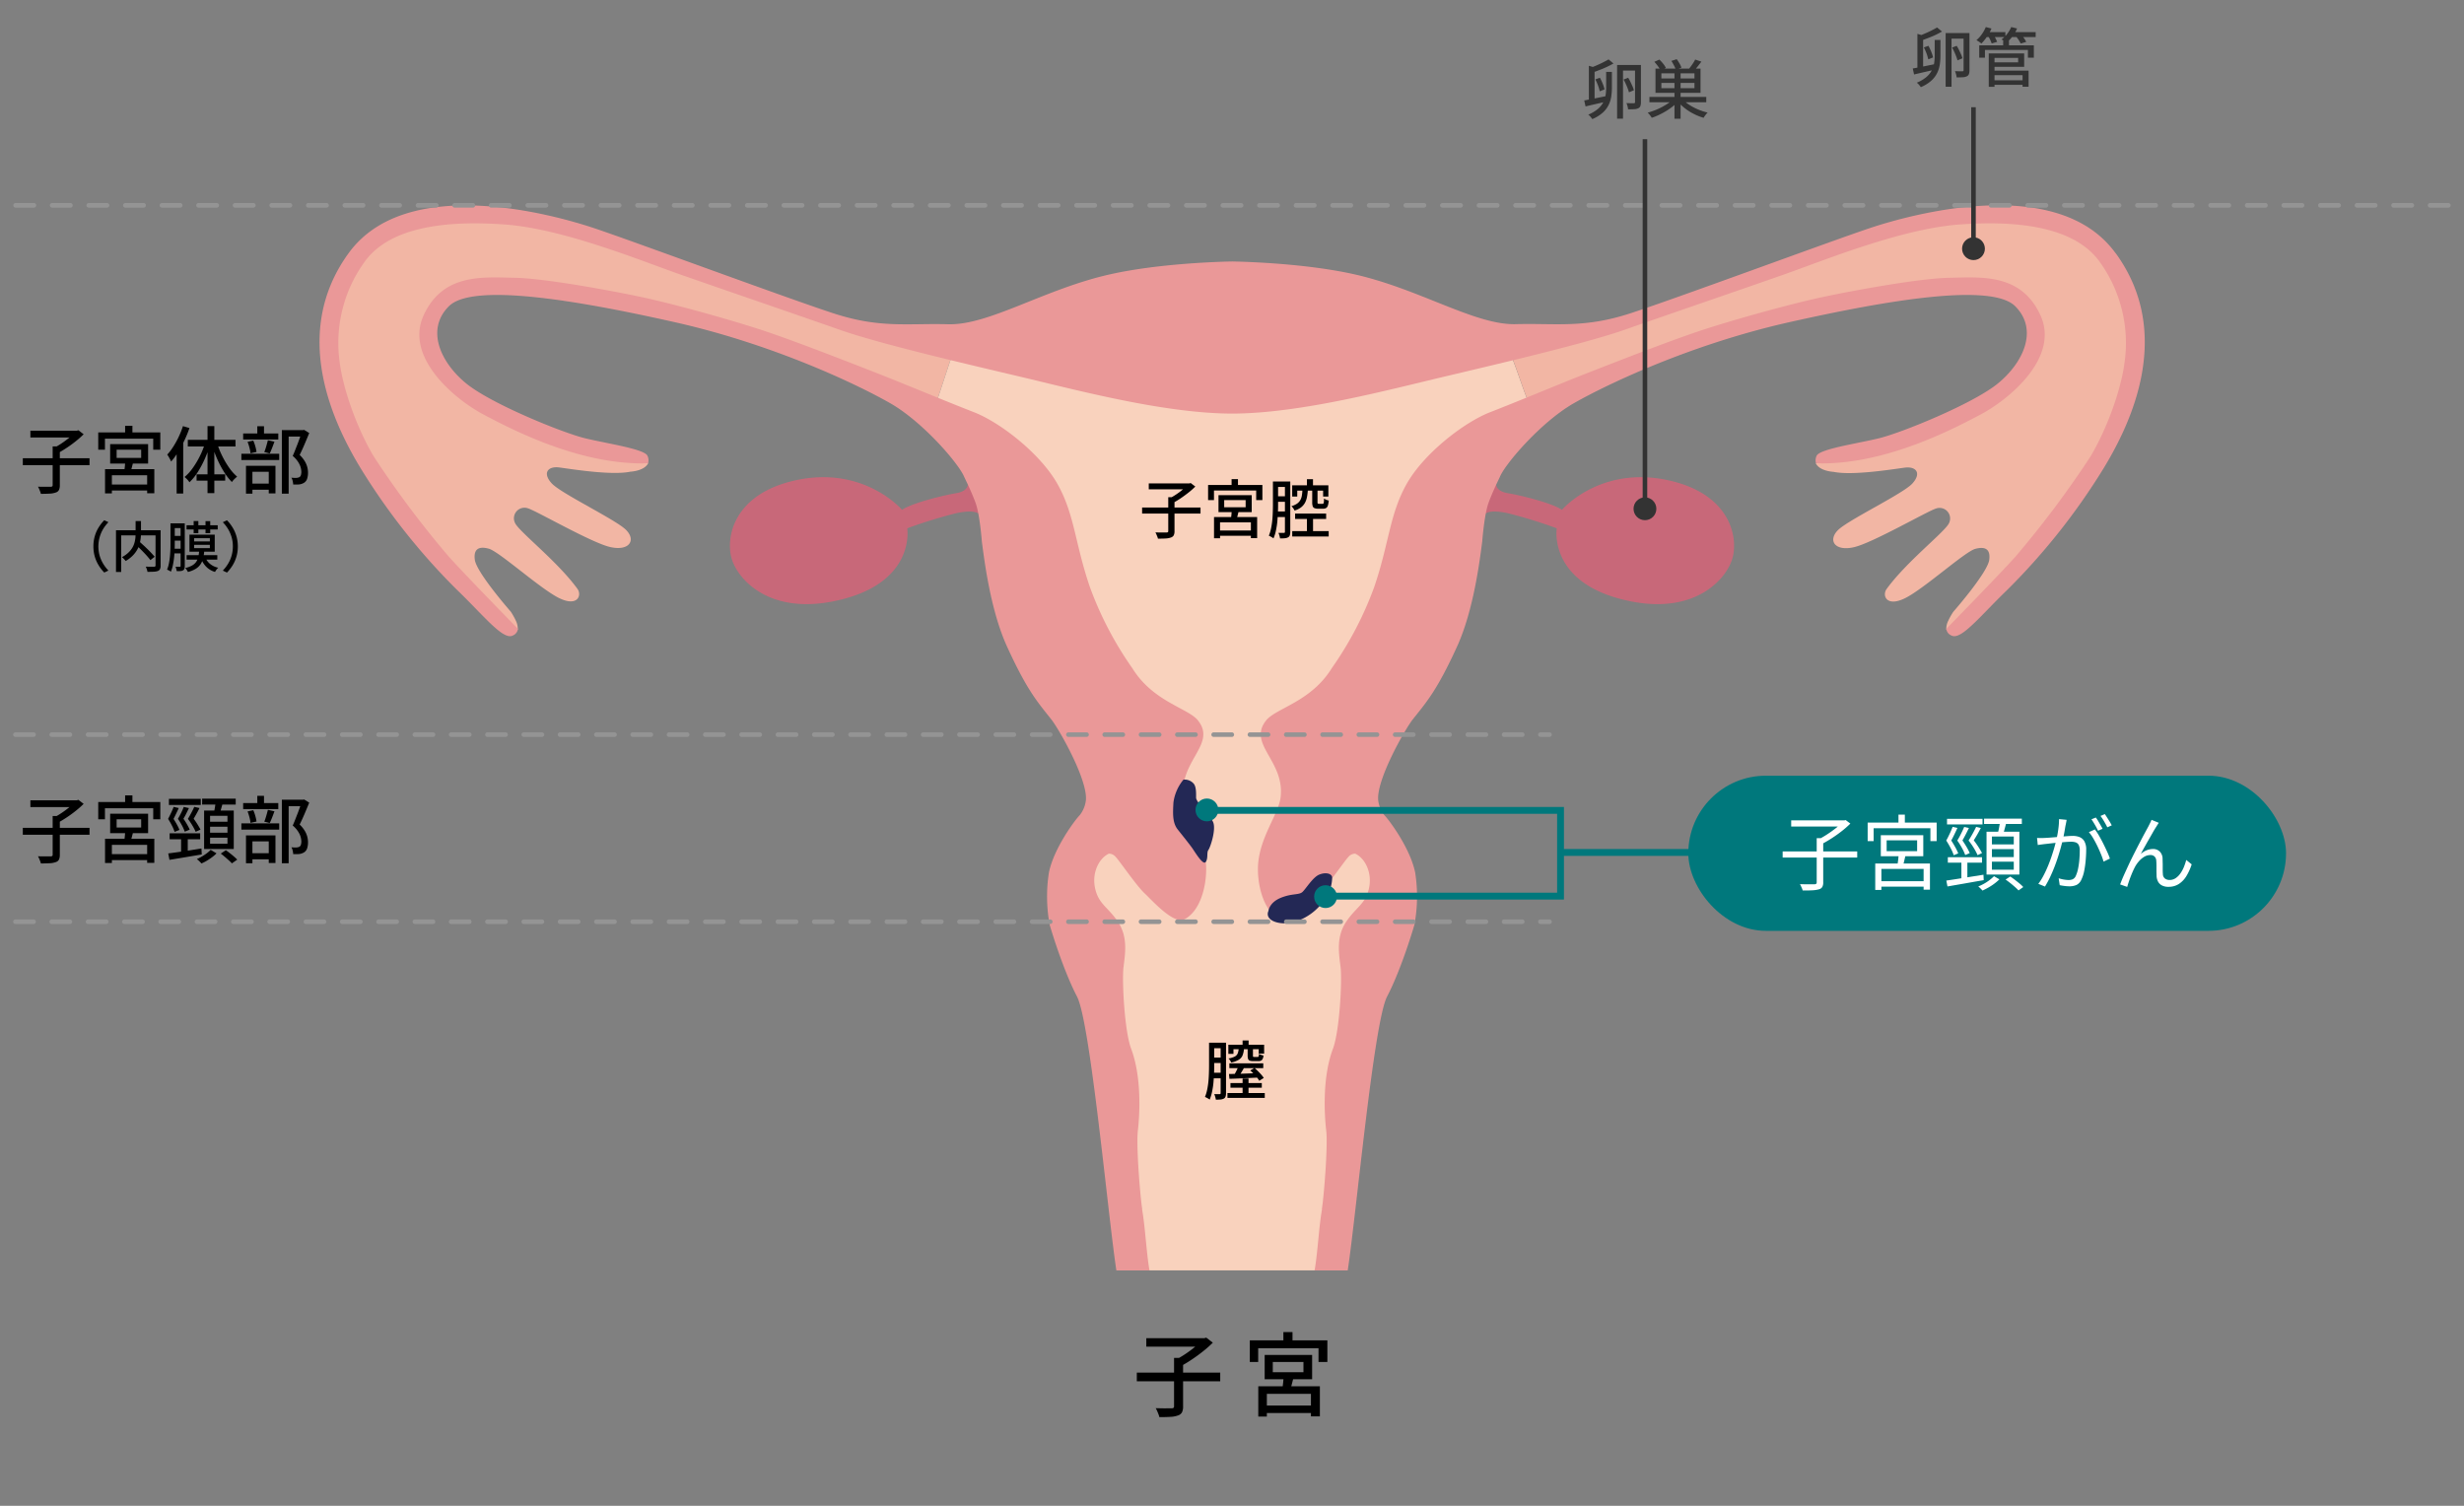 <svg height="330" viewBox="0 0 540 330" width="540" xmlns="http://www.w3.org/2000/svg" xmlns:xlink="http://www.w3.org/1999/xlink"><rect x="0" y="0" width="540" height="330" fill="#808080" stroke="none"/><clipPath id="a"><path d="m0 0h540v330h-540z"/></clipPath><clipPath id="b"><path d="m.5 36.49h539v177.03h-539z"/></clipPath><g clip-path="url(#a)"><path d="m203.68 75.93-50.08-16.19s-36.81-13.23-43.59-12.71-18.19 1-18.07 1.49-11.06 2.36-16.31 12.26-4.24 14.89 0 28.85 20.18 31.89 20.18 31.89l16.29 16.23 1.37.2a4.129 4.129 0 0 0 -.41-1.91 17 17 0 0 0 -1.1-1.97c-1.21-1.38-7.56-8.81-7.9-11.4s1.15-2.94 3.04-2.43c2.28.61 11.21 8.72 15.35 10.79s5.12-.57 4.1-1.98c-4.41-6.08-12.82-12.54-13.68-14.44a2.313 2.313 0 0 1 2.89-3.19c2.07.69 13.91 7.54 17.95 8.46 4.23.96 5.73-1.5 3.49-3.75s-14.19-7.94-16.27-10.18-.92-3.84 1.67-3.5 11.41 1.79 15.56.92c0 0 3.1-.13 3.92-1.91l-14.96-3.6-21.39-9.7s-10.27-5.85-11.41-11.69a7.509 7.509 0 0 1 -.75-6.04c1.05-3.34.75-6.48 8.47-7.72s20.93-.25 20.93-.25l31.64 7.72s22.42 6.23 27.65 8.22 17.69 8.47 21.92 11.96c.08.07.17.14.25.21l5.07-15.33-5.82.67z" fill="#f2b6a4"/><path d="m329.98 75.2-43.24-5-6.79-3.35-.61-6.24-19.58.52-2.55 7.13-3.95 1.95-43.76 5.06-5.07 15.33c4.23 3.49 10.22 8.76 10.22 8.76l4.48 12.96.5 12.21 4.48 13.45 10.96 16.69 8.26 11.89-1.04 11.53-6.92 7.29.62 5.28-1.17 4.38 2.23 4.7.21 1.81 6.09 45.15 5.67 31.71h42.42l.34-20.92 2.93-14.88 3.24-32.39 7.23-15.2-2.74-10.21-4.73-6.73-2.99-8.72 10.21-14.7 10.96-16.69 4.48-13.45.5-12.21 4.48-12.96s6.23-5.48 10.46-8.97a1.269 1.269 0 0 0 .12-.1c-2.23-4.57-3.49-9.97-5.96-15.09z" fill="#f9d2bd"/><path d="m464.38 60.79c-5.25-9.91-16.43-11.76-16.31-12.26s-11.29-.97-18.07-1.49-43.59 12.71-43.59 12.71l-50.08 16.19-6.34-.73c2.48 5.12 3.73 10.51 5.96 15.09 4.34-3.51 16.61-9.89 21.8-11.86 5.23-1.99 27.65-8.22 27.65-8.22l31.64-7.72s13.2-1 20.93.25 7.42 4.38 8.47 7.72a7.554 7.554 0 0 1 -.75 6.04c-1.14 5.85-11.41 11.69-11.41 11.69l-21.39 9.7-14.96 3.6c.81 1.78 3.92 1.91 3.92 1.91 4.15.86 12.97-.58 15.56-.92s3.74 1.25 1.67 3.5-14.02 7.94-16.27 10.18-.75 4.71 3.49 3.75c4.04-.92 15.87-7.77 17.95-8.46a2.313 2.313 0 0 1 2.89 3.19c-.86 1.9-9.27 8.36-13.68 14.44-1.02 1.41-.04 4.05 4.1 1.98s13.07-10.18 15.35-10.79c1.89-.5 3.39-.16 3.04 2.43s-6.7 10.02-7.9 11.4a16.116 16.116 0 0 0 -1.1 1.97 3.981 3.981 0 0 0 -.41 1.91l1.37-.2 16.29-16.23s15.94-17.94 20.18-31.89 5.25-18.94 0-28.85z" fill="#f2b6a4"/><path d="m211.78 104.59c.93 1.93 0 3.14-2.32 3.51s-9.45 2.06-11.77 3.63c0 0-8.37-9.81-23.43-6.45-13.37 2.98-15.19 12.28-13.98 16.9s7.99 12.36 22.05 9.66c18.55-3.57 16.5-16.06 16.5-16.06a106.377 106.377 0 0 1 10.81-3.33c3.96-.83 5.03 0 5.33.71a8.687 8.687 0 0 1 .25 1.29 25.67 25.67 0 0 0 -1.23-5.91 41 41 0 0 0 -2.2-3.94z" fill="#c86879"/><path d="m328.22 104.59c-.93 1.93 0 3.14 2.32 3.51s9.45 2.06 11.77 3.63c0 0 8.37-9.81 23.43-6.45 13.37 2.98 15.19 12.28 13.98 16.9s-7.99 12.36-22.05 9.66c-18.55-3.57-16.5-16.06-16.5-16.06a106.377 106.377 0 0 0 -10.81-3.33c-3.96-.83-5.03 0-5.33.71a8.684 8.684 0 0 0 -.25 1.29 25.67 25.67 0 0 1 1.23-5.91 40.994 40.994 0 0 1 2.2-3.94z" fill="#c86879"/><path d="m463.59 55.42c-12.78-17.52-45.22-8.29-53.74-5.45s-42.38 15.39-52.56 18.7-16.11 2.14-25.1 2.37-21.1-7.75-35.54-10.96c-10.32-2.29-22.96-2.7-26.23-2.77s-.17-.01-.41 0h-.41c-3.27.08-15.91.49-26.23 2.79-14.45 3.21-26.55 11.2-35.54 10.96s-14.92.94-25.1-2.37-44.04-15.86-52.56-18.7-40.96-12.07-53.74 5.45-3.52 37.16 2.71 47.35a142.758 142.758 0 0 0 20.83 26.3c6.16 5.92 10.32 11.35 12.45 10.17a1.8 1.8 0 0 0 1.09-1.45s-11.26-11.5-15.15-15.82a214.688 214.688 0 0 1 -16.39-21.86c-3.31-5.46-6.62-14.09-7.48-20.42a30.311 30.311 0 0 1 5.18-22c5.46-8.05 18.15-9.44 30.96-8.51s29.8 7.92 38.41 10.94 26.31 9.08 34.92 12.11 26.54 7.22 39.35 10.24c12.76 3.02 31.77 8.11 46.65 8.15h.14c14.88-.04 33.88-5.13 46.65-8.15 12.8-3.03 30.73-7.22 39.35-10.24s26.31-9.08 34.92-12.11 25.61-10.01 38.41-10.94 25.49.45 30.96 8.51a30.368 30.368 0 0 1 5.18 22c-.86 6.33-4.17 14.96-7.48 20.42a218.452 218.452 0 0 1 -16.39 21.86c-3.88 4.31-15.15 15.82-15.15 15.82a1.768 1.768 0 0 0 1.09 1.45c2.13 1.18 6.29-4.25 12.45-10.17a143.18 143.18 0 0 0 20.83-26.3c6.23-10.18 15.5-29.83 2.71-47.35z" fill="#ea9898"/><path d="m250.33 264.99c-.38-2.11-1.37-13.71-.96-17.2.4-3.42.89-11.65-1.46-17.91-1.5-3.99-2.03-15.01-1.69-17.88s1.03-6.54-1.15-9.87-4.25-3.9-5.05-7.35.8-6.66 2.98-7.69a1.879 1.879 0 0 1 1.49.69c.8.8 4.56 6.31 6.28 7.92s6.46 7.04 8.87 5.74c3.39-1.83 4.7-7.04 4.7-10.96 0-6.53-4.47-11.86-4.96-15.66-1.04-8.09 7.38-11.71 3.13-16.97-2.15-2.66-9.81-4.05-14.34-11.39a76.33 76.33 0 0 1 -9.28-17.71c-3.29-9.53-3.36-15.97-7.13-22.67s-12.59-13.53-18.35-15.76-16-6.51-21.41-8.62-18-7.06-25.17-9.41-18.35-5.41-24.58-6.82-22.47-4.47-29.41-4.59-15.76-1.06-20 8.23 6.94 18.47 13.17 21.76 20.42 10.69 34.77 10.69l1.26-.07a2.3 2.3 0 0 0 -.12-1.55c-.52-1.55-9.02-2.73-13.85-3.93s-20.34-7.46-25.87-11.95-9.01-11.76-3.83-16.94 27.84-1.37 49.43 3.47 40.07 13.64 47.32 17.79 15.2 13.47 16.23 16.23c0 0 1.53 3.06 2.46 5.62s1.37 8.44 1.37 8.45c.56 4.31 1.91 15.09 5.49 22.96 4.42 9.68 6.68 12.17 9.73 16.02 1.73 2.18 8.08 13.38 7.57 17.79a6.51 6.51 0 0 1 -1.33 3.19c-1.06 1.06-5.71 7.3-6.77 12.62a33.842 33.842 0 0 0 .18 11.44s2.74 9.48 5.99 15.72c2.93 5.63 6.79 48.07 8.62 60h7.26c-.66-3.65-.95-9.67-1.63-13.41z" fill="#ea9898"/><path d="m289.69 264.99c.38-2.11 1.37-13.71.96-17.2-.4-3.42-.89-11.65 1.46-17.91 1.5-3.99 2.03-15.01 1.69-17.88s-1.03-6.54 1.15-9.87 4.25-3.9 5.05-7.35-.8-6.66-2.98-7.69a1.879 1.879 0 0 0 -1.49.69c-.8.8-4.56 6.31-6.28 7.92s-6.46 7.04-8.87 5.74c-3.39-1.83-4.7-7.04-4.7-10.96 0-6.53 4.47-11.86 4.96-15.66 1.04-8.09-7.38-11.71-3.13-16.97 2.15-2.66 9.81-4.05 14.34-11.39a76.331 76.331 0 0 0 9.28-17.71c3.29-9.53 3.36-15.97 7.13-22.67s12.59-13.53 18.35-15.76 16-6.51 21.41-8.62 18-7.06 25.17-9.41 18.35-5.41 24.58-6.82 22.47-4.47 29.41-4.59 15.76-1.06 20 8.23-6.94 18.47-13.17 21.76-20.42 10.69-34.77 10.69l-1.26-.07a2.3 2.3 0 0 1 .12-1.55c.52-1.55 9.02-2.73 13.85-3.93s20.34-7.46 25.87-11.95 9.01-11.76 3.83-16.94-27.84-1.37-49.43 3.47-40.07 13.64-47.32 17.79-15.2 13.47-16.23 16.23c0 0-1.53 3.06-2.46 5.62s-1.37 8.44-1.37 8.45c-.56 4.31-1.91 15.09-5.49 22.96-4.42 9.68-6.68 12.17-9.73 16.02-1.73 2.18-8.08 13.38-7.57 17.79a6.51 6.51 0 0 0 1.33 3.19c1.06 1.06 5.71 7.3 6.77 12.62a33.842 33.842 0 0 1 -.18 11.44s-2.74 9.48-5.99 15.72c-2.93 5.63-6.79 48.07-8.62 60h-7.26c.66-3.65.95-9.67 1.63-13.41z" fill="#ea9898"/><path d="m259.36 170.86a9.981 9.981 0 0 0 -2.19 4.96c-.15 2.56-.22 4.53.95 5.99s2.56 3.21 3.14 4.02 2.41 3.94 2.99 3.07.15-2.04.58-2.63 1.75-4.53 1.02-6.13-3.72-4.31-3.72-5.33.07-2.56-.66-3.21a2.578 2.578 0 0 0 -2.12-.73z" fill="#232855"/><path d="m277.99 199.62s.17-1.82 2.68-2.85 4-.58 4.77-1.29 2.26-3.22 3.67-3.8 2.71-.26 2.84.58a8.213 8.213 0 0 1 -1.61 4.83 12.279 12.279 0 0 1 -7.09 5.09c-3.03.64-6.16-.5-5.26-2.56z" fill="#232855"/><path d="m5 100.42h14.62v1.52h-14.62zm1.66-6.03h10.27v1.49h-10.27zm4.87 3.45h1.58v8.5a2.322 2.322 0 0 1 -.2 1.06 1.152 1.152 0 0 1 -.71.54 4.308 4.308 0 0 1 -1.3.24c-.54.03-1.19.05-1.94.05a3.35 3.35 0 0 0 -.16-.52c-.08-.19-.15-.37-.23-.56a3.185 3.185 0 0 0 -.25-.49c.4.01.8.02 1.18.02h1.59a.658.658 0 0 0 .36-.09.383.383 0 0 0 .09-.3v-8.46zm4.91-3.45h.4l.34-.1 1.15.88a20.1 20.1 0 0 1 -1.69 1.5c-.63.51-1.29.99-1.97 1.44s-1.33.85-1.96 1.19a2.749 2.749 0 0 0 -.29-.38c-.12-.13-.24-.26-.37-.39s-.24-.23-.34-.32a16.012 16.012 0 0 0 1.78-1.04 20.813 20.813 0 0 0 1.7-1.26 10.489 10.489 0 0 0 1.25-1.19v-.34z"/><path d="m21.53 94.77h13.6v3.79h-1.55v-2.42h-10.58v2.42h-1.47zm1.49 8.05h10.8v5.28h-1.57v-3.95h-7.73v3.98h-1.5zm.67 3.37h9.31v1.31h-9.31zm.45-8.86h8.32v4.26h-8.32zm1.42 1.23v1.79h5.38v-1.79zm1.9 2.32 1.76.3c-.13.46-.25.92-.36 1.39s-.22.86-.33 1.18l-1.31-.3c.05-.37.1-.8.15-1.28s.08-.91.09-1.3zm-.04-7.57h1.6v2.24h-1.6z"/><path d="m40.1 93.39 1.42.42a23.9 23.9 0 0 1 -1.1 2.7 24.611 24.611 0 0 1 -1.38 2.54 16.7 16.7 0 0 1 -1.54 2.11 2.379 2.379 0 0 0 -.22-.48c-.1-.19-.21-.39-.32-.58a3.827 3.827 0 0 0 -.31-.47 12.054 12.054 0 0 0 1.34-1.77 19.019 19.019 0 0 0 1.18-2.14 20.564 20.564 0 0 0 .92-2.31zm-1.39 4.24 1.44-1.42v11.95h-1.44zm6.23-.56 1.12.3a25.113 25.113 0 0 1 -1.18 3.2 22.445 22.445 0 0 1 -1.54 2.89 12.267 12.267 0 0 1 -1.81 2.23c-.09-.12-.19-.25-.31-.4a3.879 3.879 0 0 0 -.39-.42c-.14-.13-.27-.24-.38-.33a10.276 10.276 0 0 0 1.8-1.98 19.077 19.077 0 0 0 1.56-2.62 18.516 18.516 0 0 0 1.14-2.86zm-3.78-.68h10.45v1.46h-10.45zm1.92 7.56h6.27v1.38h-6.27zm2.4-10.56h1.49v14.69h-1.49zm2.11 3.78a18.576 18.576 0 0 0 1.12 2.78 20 20 0 0 0 1.52 2.57 10.425 10.425 0 0 0 1.74 1.94c-.18.14-.38.32-.61.54a4.175 4.175 0 0 0 -.54.64 12.372 12.372 0 0 1 -1.72-2.21 21.719 21.719 0 0 1 -1.5-2.84 25.822 25.822 0 0 1 -1.14-3.11l1.12-.32z"/><path d="m52.9 99.44h8.29v1.38h-8.29zm.39-4.45h7.7v1.33h-7.7zm.62 7.09h6.46v6.05h-1.47v-4.74h-3.58v4.8h-1.41zm.34-5.25 1.26-.27a9.394 9.394 0 0 1 .45 1.27 9.579 9.579 0 0 1 .26 1.21l-1.33.3a5.982 5.982 0 0 0 -.22-1.22 10.443 10.443 0 0 0 -.42-1.3zm.19 9.16h5.14v1.33h-5.14zm1.95-12.58h1.47v2.42h-1.47zm2.32 3.07 1.44.32c-.17.46-.34.92-.52 1.38s-.35.86-.52 1.19l-1.2-.3a5.334 5.334 0 0 0 .3-.81c.1-.3.19-.62.28-.94s.16-.6.22-.85zm3.06-2.22h4.75v1.42h-3.26v12.5h-1.49zm4.35 0h.29l.24-.05 1.12.69c-.31.77-.65 1.58-1.02 2.45s-.73 1.65-1.08 2.35a6.779 6.779 0 0 1 1.14 1.41 5.033 5.033 0 0 1 .54 1.28 4.877 4.877 0 0 1 .15 1.17 4.17 4.17 0 0 1 -.19 1.36 1.654 1.654 0 0 1 -.64.86 2.613 2.613 0 0 1 -1.07.38 6.254 6.254 0 0 1 -.64.03h-.7a5.03 5.03 0 0 0 -.11-.75 2.3 2.3 0 0 0 -.29-.75c.22.02.43.03.62.04h.49a1.7 1.7 0 0 0 .35-.06 2.108 2.108 0 0 0 .3-.1.824.824 0 0 0 .33-.46 2.625 2.625 0 0 0 .09-.74 3.924 3.924 0 0 0 -.39-1.58 5.786 5.786 0 0 0 -1.5-1.87c.18-.4.37-.84.55-1.31s.37-.94.55-1.41.34-.91.49-1.34.27-.78.38-1.08v-.51z"/><path d="m20.47 119.75a7.836 7.836 0 0 1 .31-2.27 7.507 7.507 0 0 1 .85-1.91 9.053 9.053 0 0 1 1.22-1.56l.91.43a8.711 8.711 0 0 0 -1.15 1.49 7.506 7.506 0 0 0 -.77 5.86 7.679 7.679 0 0 0 .77 1.75 8.783 8.783 0 0 0 1.15 1.5l-.91.43a8.589 8.589 0 0 1 -1.22-1.56 7.872 7.872 0 0 1 -.85-1.91 8.174 8.174 0 0 1 -.31-2.26z"/><path d="m25.42 116.21h9.16v1.12h-8.02v8.02h-1.14v-9.13zm4.3-2.02h1.18v2.58a10.332 10.332 0 0 1 -.07 1.22 9.061 9.061 0 0 1 -.26 1.3 5.477 5.477 0 0 1 -.57 1.3 6.129 6.129 0 0 1 -.98 1.24 7.442 7.442 0 0 1 -1.48 1.12 2.011 2.011 0 0 0 -.22-.28c-.1-.11-.2-.21-.3-.32a1.656 1.656 0 0 0 -.3-.25 6.038 6.038 0 0 0 1.4-.98 5.033 5.033 0 0 0 .88-1.08 4.413 4.413 0 0 0 .48-1.13 6.436 6.436 0 0 0 .2-1.12c.03-.36.04-.71.04-1.04v-2.57zm-.08 5.07.86-.62c.28.26.58.53.91.83s.64.6.95.9.6.6.86.88.49.54.68.76l-.94.74c-.17-.23-.38-.49-.64-.79s-.54-.6-.84-.91-.61-.63-.93-.94-.62-.59-.91-.86zm4.44-3.05h1.12v7.73a1.81 1.81 0 0 1 -.13.77.854.854 0 0 1 -.47.42 2.922 2.922 0 0 1 -.91.16c-.38.02-.84.03-1.37.03-.02-.1-.04-.23-.08-.37s-.09-.28-.14-.41a3.172 3.172 0 0 0 -.16-.36c.26 0 .52.02.77.02s.47.01.67 0h.41a.33.33 0 0 0 .23-.07.3.3 0 0 0 .07-.22v-7.7z"/><path d="m37.36 114.7h.94v4.31c0 .46-.01.96-.03 1.51s-.06 1.1-.12 1.67-.15 1.11-.26 1.65a8.091 8.091 0 0 1 -.44 1.46 1.243 1.243 0 0 0 -.24-.17 3.238 3.238 0 0 0 -.32-.17 1.231 1.231 0 0 0 -.28-.12 6.859 6.859 0 0 0 .41-1.37 15.03 15.03 0 0 0 .22-1.52c.05-.52.08-1.03.1-1.53s.02-.97.02-1.4v-4.31zm.56 5.55h2.05v1.03h-2.05zm.02-5.55h2.05v1.03h-2.05zm0 2.75h2.05v1.03h-2.05zm1.63-2.75h.92v9.35a1.819 1.819 0 0 1 -.08.59.626.626 0 0 1 -.29.35 1.318 1.318 0 0 1 -.56.16c-.22.02-.5.02-.83.02a4.635 4.635 0 0 0 -.1-.48 2.922 2.922 0 0 0 -.17-.48c.21 0 .4.01.58.01h.36c.12 0 .18-.06.18-.19v-9.34zm4.06 6.17h1.12a8.713 8.713 0 0 1 -.26 1.57 3.85 3.85 0 0 1 -.56 1.25 3.365 3.365 0 0 1 -1.04.97 5.96 5.96 0 0 1 -1.71.69 2.475 2.475 0 0 0 -.26-.46 2.546 2.546 0 0 0 -.34-.41 5.394 5.394 0 0 0 1.5-.54 2.714 2.714 0 0 0 .89-.77 3.1 3.1 0 0 0 .46-1.01 7.643 7.643 0 0 0 .2-1.28zm-2.75-5.76h6.83v.92h-6.83zm.01 6.56h6.73v.97h-6.73zm.63-4.5h5.54v3.73h-5.54zm.92-2.98h1.03v2.66h-1.03zm.11 3.76v.71h3.44v-.71zm0 1.46v.72h3.44v-.72zm2.4 2.66a3.649 3.649 0 0 0 1.06 1.49 4.113 4.113 0 0 0 1.82.86 2.272 2.272 0 0 0 -.26.27 3.585 3.585 0 0 0 -.25.33c-.08.11-.14.22-.2.32a4.448 4.448 0 0 1 -1.94-1.15 5.058 5.058 0 0 1 -1.16-1.91l.94-.22zm.09-7.87h1.03v2.66h-1.03z"/><path d="m52.12 119.75a7.815 7.815 0 0 1 -.31 2.26 7.7 7.7 0 0 1 -.85 1.91 9.052 9.052 0 0 1 -1.22 1.56l-.91-.43a8.784 8.784 0 0 0 1.15-1.5 7.053 7.053 0 0 0 .77-1.75 7.467 7.467 0 0 0 .28-2.05 7.174 7.174 0 0 0 -.28-2.06 7.832 7.832 0 0 0 -1.92-3.24l.91-.43a8.589 8.589 0 0 1 1.22 1.56 7.872 7.872 0 0 1 .85 1.91 8.194 8.194 0 0 1 .31 2.27z"/><path d="m5 181.42h14.62v1.52h-14.62zm1.66-6.03h10.27v1.49h-10.27zm4.87 3.45h1.58v8.5a2.322 2.322 0 0 1 -.2 1.06 1.152 1.152 0 0 1 -.71.54 4.308 4.308 0 0 1 -1.3.24c-.54.03-1.19.05-1.94.05a3.35 3.35 0 0 0 -.16-.52c-.08-.19-.15-.37-.23-.56a3.185 3.185 0 0 0 -.25-.49c.4.01.8.02 1.18.02h1.59a.658.658 0 0 0 .36-.09.383.383 0 0 0 .09-.3v-8.46zm4.91-3.45h.4l.34-.1 1.15.88a20.094 20.094 0 0 1 -1.69 1.5c-.63.51-1.29.99-1.97 1.44s-1.33.85-1.96 1.19a2.749 2.749 0 0 0 -.29-.38c-.12-.13-.24-.26-.37-.39s-.24-.23-.34-.32a16.013 16.013 0 0 0 1.78-1.04 20.817 20.817 0 0 0 1.7-1.26 10.489 10.489 0 0 0 1.25-1.19v-.34z"/><path d="m21.53 175.77h13.6v3.79h-1.55v-2.42h-10.58v2.42h-1.47zm1.49 8.05h10.8v5.28h-1.57v-3.95h-7.73v3.98h-1.5zm.67 3.37h9.31v1.31h-9.31zm.45-8.86h8.32v4.26h-8.32zm1.42 1.23v1.79h5.38v-1.79zm1.9 2.32 1.76.3c-.13.46-.25.92-.36 1.39s-.22.86-.33 1.18l-1.31-.3c.05-.37.1-.8.15-1.28s.08-.91.09-1.3zm-.04-7.57h1.6v2.24h-1.6z"/><path d="m38.04 176.83 1.14.26c-.17.37-.36.77-.56 1.19s-.4.82-.59 1.19c.27.41.52.83.76 1.27a9.22 9.22 0 0 1 .54 1.14l-1.07.43a8.837 8.837 0 0 0 -.56-1.34 16.086 16.086 0 0 0 -.86-1.5c.23-.45.46-.91.69-1.4s.4-.9.53-1.26zm-1.17 10.2c.61-.07 1.31-.17 2.1-.28s1.64-.24 2.53-.38 1.77-.28 2.65-.42l.06 1.31c-.83.14-1.67.28-2.51.42s-1.66.28-2.44.41-1.49.25-2.12.35l-.27-1.42zm.15-11.95h6.98v1.34h-6.98zm.16 7.54h6.69v1.31h-6.69zm3.08-5.78 1.15.26c-.18.37-.38.77-.58 1.18s-.42.8-.63 1.15a14.907 14.907 0 0 1 .8 1.26 11.212 11.212 0 0 1 .58 1.13l-1.09.45a10 10 0 0 0 -.59-1.33 15.654 15.654 0 0 0 -.91-1.49c.26-.43.5-.88.74-1.37s.42-.9.54-1.24zm-.57 6.27h1.46v4.13h-1.46zm2.89-6.28 1.14.26c-.18.38-.39.78-.62 1.19s-.45.8-.66 1.16a14.471 14.471 0 0 1 .86 1.25c.27.44.49.81.64 1.12l-1.06.48a12.414 12.414 0 0 0 -.69-1.33 14.074 14.074 0 0 0 -1.01-1.5q.405-.66.78-1.38c.26-.48.46-.9.61-1.25zm3.59 9.42 1.28.77a8.2 8.2 0 0 1 -.96.83 13.054 13.054 0 0 1 -1.16.78 8.754 8.754 0 0 1 -1.18.6 6.582 6.582 0 0 0 -.47-.49c-.2-.19-.38-.34-.54-.47a10.23 10.23 0 0 0 1.14-.58 10.665 10.665 0 0 0 1.08-.72 6.892 6.892 0 0 0 .81-.72zm-1.87-11.22h7.36v1.3h-7.36zm.43 2.61h6.5v8.42h-6.5zm1.31 1.15v1.3h3.81v-1.3zm0 2.39v1.31h3.81v-1.31zm0 2.4v1.33h3.81v-1.33zm1.22-7.86 1.58.19-.39 1.38c-.13.46-.26.87-.39 1.21l-1.23-.22c.06-.25.12-.52.18-.82s.1-.6.15-.91.08-.59.1-.83zm1.12 11.35 1.12-.74c.29.2.59.43.9.67s.61.49.89.73a9.409 9.409 0 0 1 .7.66l-1.17.82a8.485 8.485 0 0 0 -.67-.66c-.28-.25-.57-.51-.88-.77s-.6-.5-.88-.71z"/><path d="m52.9 180.44h8.29v1.38h-8.29zm.39-4.45h7.7v1.33h-7.7zm.62 7.09h6.46v6.05h-1.47v-4.74h-3.58v4.8h-1.41zm.34-5.25 1.26-.27a9.4 9.4 0 0 1 .45 1.27 9.578 9.578 0 0 1 .26 1.21l-1.33.3a5.982 5.982 0 0 0 -.22-1.22 10.444 10.444 0 0 0 -.42-1.3zm.19 9.16h5.14v1.33h-5.14zm1.95-12.58h1.47v2.42h-1.47zm2.32 3.07 1.44.32c-.17.46-.34.92-.52 1.38s-.35.86-.52 1.19l-1.2-.3a5.334 5.334 0 0 0 .3-.81c.1-.3.19-.62.28-.94s.16-.6.22-.85zm3.06-2.22h4.75v1.42h-3.26v12.5h-1.49zm4.35 0h.29l.24-.05 1.12.69c-.31.77-.65 1.58-1.02 2.45s-.73 1.65-1.08 2.35a6.779 6.779 0 0 1 1.14 1.41 5.034 5.034 0 0 1 .54 1.28 4.877 4.877 0 0 1 .15 1.17 4.17 4.17 0 0 1 -.19 1.36 1.654 1.654 0 0 1 -.64.86 2.613 2.613 0 0 1 -1.07.38 6.252 6.252 0 0 1 -.64.03h-.7a5.029 5.029 0 0 0 -.11-.75 2.3 2.3 0 0 0 -.29-.75c.22.02.43.03.62.04h.49a1.7 1.7 0 0 0 .35-.06 2.107 2.107 0 0 0 .3-.1.824.824 0 0 0 .33-.46 2.625 2.625 0 0 0 .09-.74 3.924 3.924 0 0 0 -.39-1.58 5.786 5.786 0 0 0 -1.5-1.87c.18-.4.37-.84.55-1.31s.37-.94.55-1.41.34-.91.49-1.34.27-.78.38-1.08v-.51z"/><path d="m250.3 111.22h12.8v1.33h-12.8zm1.46-5.28h8.99v1.3h-8.99zm4.25 3.03h1.39v7.43a2.036 2.036 0 0 1 -.17.92 1.112 1.112 0 0 1 -.62.48 4 4 0 0 1 -1.14.21c-.47.03-1.04.04-1.7.04a2.3 2.3 0 0 0 -.14-.45c-.07-.16-.13-.33-.2-.49a2.866 2.866 0 0 0 -.22-.43c.35 0 .7.02 1.03.02h1.4a.5.5 0 0 0 .31-.08.334.334 0 0 0 .08-.26v-7.41zm4.3-3.03h.35l.29-.08 1.01.77a16.539 16.539 0 0 1 -1.48 1.31c-.56.44-1.13.86-1.72 1.26a19.222 19.222 0 0 1 -1.72 1.04c-.07-.1-.15-.21-.25-.33s-.21-.23-.32-.34-.21-.21-.29-.28a15.154 15.154 0 0 0 1.55-.91 15.8 15.8 0 0 0 1.48-1.1 9.331 9.331 0 0 0 1.09-1.04v-.29z"/><path d="m264.76 106.28h11.9v3.32h-1.36v-2.11h-9.25v2.11h-1.29zm1.3 7.04h9.45v4.62h-1.37v-3.46h-6.76v3.49h-1.32zm.59 2.95h8.15v1.15h-8.15zm.39-7.75h7.28v3.72h-7.28zm1.25 1.08v1.57h4.7v-1.57zm1.67 2.03 1.54.27c-.11.4-.22.81-.31 1.22s-.19.76-.29 1.04l-1.15-.27c.05-.33.09-.7.13-1.12s.07-.8.08-1.13zm-.05-6.63h1.4v1.96h-1.4z"/><path d="m278.97 105.52h1.13v5.05c0 .55-.01 1.15-.04 1.78s-.07 1.29-.13 1.96-.17 1.32-.3 1.95a8.551 8.551 0 0 1 -.54 1.73 1.944 1.944 0 0 0 -.3-.21c-.13-.08-.25-.15-.38-.22a1.87 1.87 0 0 0 -.34-.15 8.422 8.422 0 0 0 .49-1.61 16.739 16.739 0 0 0 .27-1.79c.06-.61.09-1.21.11-1.8s.03-1.14.03-1.65v-5.05zm.49 6.57h2.7v1.23h-2.7zm.02-3.32h2.67v1.2h-2.67zm.07-3.25h2.84v1.2h-2.84zm2.04 0h1.18v11.03a2.332 2.332 0 0 1 -.1.76.77.77 0 0 1 -.38.45 1.928 1.928 0 0 1 -.7.2 10.416 10.416 0 0 1 -1.06.04 3.893 3.893 0 0 0 -.13-.6 4.381 4.381 0 0 0 -.22-.62c.27 0 .52.01.74.01h.45a.3.3 0 0 0 .18-.06c.04-.03.05-.1.05-.19v-11.02zm3.84 1.89h1.19a11.36 11.36 0 0 1 -.2 1.57 4.3 4.3 0 0 1 -.45 1.25 3.252 3.252 0 0 1 -.85.97 4.523 4.523 0 0 1 -1.41.69 2.5 2.5 0 0 0 -.29-.5 3.211 3.211 0 0 0 -.39-.46 4.485 4.485 0 0 0 1.2-.54 2.37 2.37 0 0 0 .71-.74 2.905 2.905 0 0 0 .36-.99 8.9 8.9 0 0 0 .13-1.26zm-2.23-1.05h7.92v2.46h-1.15v-1.3h-5.67v1.3h-1.11v-2.46zm0 10.03h7.99v1.19h-7.99zm.63-3.84h6.8v1.18h-6.8zm2.59-7.53h1.33v2.07h-1.33zm0 8.08h1.34v3.92h-1.34zm1.16-5.7h1.16v2.66a.458.458 0 0 0 .06.29.354.354 0 0 0 .25.07h.8a.241.241 0 0 0 .19-.08.83.83 0 0 0 .09-.33c.02-.16.03-.42.04-.76a2.042 2.042 0 0 0 .48.27 3.477 3.477 0 0 0 .55.18 4.714 4.714 0 0 1 -.19 1.09.944.944 0 0 1 -.38.54 1.226 1.226 0 0 1 -.65.15h-1.12a1.9 1.9 0 0 1 -.8-.13.68.68 0 0 1 -.38-.43 2.708 2.708 0 0 1 -.1-.84v-2.67z"/><path d="m264.97 228.52h1.13v5.05c0 .55-.01 1.15-.04 1.78s-.07 1.29-.13 1.96-.17 1.32-.3 1.95a10.053 10.053 0 0 1 -.52 1.73 1.293 1.293 0 0 0 -.3-.21c-.13-.08-.25-.15-.39-.22a1.927 1.927 0 0 0 -.35-.15 8.422 8.422 0 0 0 .49-1.61 16.74 16.74 0 0 0 .27-1.79c.06-.61.09-1.21.11-1.8s.03-1.14.03-1.65v-5.05zm.48 6.57h2.62v1.23h-2.62zm.03-3.32h2.58v1.2h-2.58zm.07-3.25h2.76v1.2h-2.76zm1.96 0h1.18v11.05a2.2 2.2 0 0 1 -.1.74.77.77 0 0 1 -.38.45 1.932 1.932 0 0 1 -.69.2 10.416 10.416 0 0 1 -1.06.04 3.893 3.893 0 0 0 -.13-.6 6.336 6.336 0 0 0 -.21-.62c.25 0 .49.01.71.01h.45a.3.3 0 0 0 .18-.06c.04-.03.05-.1.05-.19zm1.49 11.03h8.18v1.06h-8.18zm.2-10.59h7.84v1.95h-1.18v-.97h-5.54v1.02h-1.12zm2.24.95h1.18a4.758 4.758 0 0 1 -.31 1.39 2 2 0 0 1 -.83.95 5.223 5.223 0 0 1 -1.66.61 2.227 2.227 0 0 0 -.25-.48 1.668 1.668 0 0 0 -.36-.41 4.741 4.741 0 0 0 1.36-.4 1.41 1.41 0 0 0 .65-.65 2.838 2.838 0 0 0 .23-1.01zm-2.09 5.46c.55 0 1.18-.02 1.89-.04s1.46-.04 2.25-.07 1.59-.06 2.39-.08l-.03.97c-.77.04-1.53.07-2.3.11s-1.51.07-2.21.1-1.34.05-1.9.07l-.1-1.05zm.07-2.33h7.43v1.04h-7.43zm.24 4.32h6.87v1.02h-6.87zm1.81-3.85 1.26.34c-.22.4-.46.81-.71 1.22s-.48.76-.69 1.05l-1.01-.32c.14-.21.28-.44.43-.71s.28-.54.41-.82a7.082 7.082 0 0 0 .31-.75zm.85-5.49h1.32v1.55h-1.32zm0 8.34h1.3v3.78h-1.3zm1.11-6.45h1.16v1.43a.443.443 0 0 0 .05.25.366.366 0 0 0 .23.05h.74a.23.23 0 0 0 .22-.12 1.7 1.7 0 0 0 .08-.57 2.208 2.208 0 0 0 .46.22 3.558 3.558 0 0 0 .52.15 1.631 1.631 0 0 1 -.32.97 1.083 1.083 0 0 1 -.8.26h-1.08a2.569 2.569 0 0 1 -.79-.1.592.592 0 0 1 -.37-.37 2.327 2.327 0 0 1 -.1-.73v-1.43zm.56 4.69.94-.55c.25.21.51.45.77.71s.5.51.73.77a5.41 5.41 0 0 1 .53.71l-.99.62a5.037 5.037 0 0 0 -.5-.73c-.21-.26-.45-.53-.71-.8s-.51-.51-.76-.73z"/><path d="m249.14 300.81h18.28v1.9h-18.28zm2.08-7.54h12.84v1.86h-12.84zm6.08 4.32h1.98v10.62a2.791 2.791 0 0 1 -.25 1.32 1.513 1.513 0 0 1 -.89.68 5.515 5.515 0 0 1 -1.63.3q-1 .06-2.43.06a3.953 3.953 0 0 0 -.2-.65c-.09-.23-.19-.47-.29-.7a4.317 4.317 0 0 0 -.31-.61l1.47.03c.47.01.89 0 1.24 0h.75a.8.8 0 0 0 .45-.11.478.478 0 0 0 .11-.37v-10.58zm6.14-4.32h.5l.42-.12 1.44 1.1a25.36 25.36 0 0 1 -2.11 1.87q-1.185.945-2.46 1.8c-.85.57-1.66 1.06-2.45 1.49a3.287 3.287 0 0 0 -.36-.47c-.15-.17-.3-.33-.46-.49s-.3-.29-.42-.4a20.2 20.2 0 0 0 2.22-1.3 25.9 25.9 0 0 0 2.12-1.57 13.469 13.469 0 0 0 1.56-1.49z"/><path d="m273.9 293.75h17v4.74h-1.94v-3.02h-13.22v3.02h-1.84zm1.86 10.06h13.5v6.6h-1.96v-4.94h-9.66v4.98h-1.88zm.84 4.22h11.64v1.64h-11.64zm.56-11.08h10.4v5.32h-10.4zm1.78 1.54v2.24h6.72v-2.24zm2.38 2.9 2.2.38q-.24.855-.45 1.74c-.14.59-.28 1.08-.41 1.48l-1.64-.38c.07-.47.13-1 .19-1.6s.1-1.14.11-1.62zm-.06-9.46h2v2.8h-2z"/><g clip-path="url(#b)" fill="#949494"><path d="m536.58 45.5h-4.01a.5.5 0 0 1 0-1h4.01a.5.5 0 0 1 0 1zm-8.01 0h-4.01a.5.5 0 0 1 0-1h4.01a.5.5 0 0 1 0 1zm-8.02 0h-4.01a.5.5 0 0 1 0-1h4.01a.5.5 0 0 1 0 1zm-8.02 0h-4.01a.5.5 0 0 1 0-1h4.01a.5.5 0 0 1 0 1zm-8.02 0h-4.01a.5.5 0 0 1 0-1h4.01a.5.5 0 0 1 0 1zm-8.02 0h-4.01a.5.5 0 0 1 0-1h4.01a.5.5 0 0 1 0 1zm-8.01 0h-4.01a.5.5 0 0 1 0-1h4.01a.5.5 0 0 1 0 1zm-8.02 0h-4.01a.5.5 0 0 1 0-1h4.01a.5.5 0 0 1 0 1zm-8.02 0h-4.01a.5.5 0 0 1 0-1h4.01a.5.5 0 1 1 0 1zm-8.02 0h-4.01a.5.5 0 0 1 0-1h4.01a.5.5 0 0 1 0 1zm-8.01 0h-4.01a.5.5 0 0 1 0-1h4.01a.5.5 0 0 1 0 1zm-8.02 0h-4.01a.5.5 0 0 1 0-1h4.01a.5.5 0 0 1 0 1zm-8.02 0h-4.01a.5.5 0 0 1 0-1h4.01a.5.5 0 0 1 0 1zm-8.02 0h-4.01a.5.5 0 0 1 0-1h4.01a.5.5 0 0 1 0 1zm-8.01 0h-4.01a.5.5 0 0 1 0-1h4.01a.5.5 0 0 1 0 1zm-8.02 0h-4.01a.5.5 0 0 1 0-1h4.01a.5.5 0 0 1 0 1zm-8.02 0h-4.01a.5.5 0 0 1 0-1h4.01a.5.5 0 0 1 0 1zm-8.02 0h-4.01a.5.5 0 0 1 0-1h4.01a.5.5 0 0 1 0 1zm-8.01 0h-4.01a.5.5 0 0 1 0-1h4.01a.5.5 0 0 1 0 1zm-8.02 0h-4.01a.5.5 0 0 1 0-1h4.01a.5.5 0 0 1 0 1zm-8.02 0h-4.01a.5.5 0 0 1 0-1h4.01a.5.5 0 0 1 0 1zm-8.02 0h-4.01a.5.5 0 0 1 0-1h4.01a.5.5 0 0 1 0 1zm-8.01 0h-4.01a.5.5 0 0 1 0-1h4.01a.5.5 0 0 1 0 1zm-8.02 0h-4.01a.5.5 0 0 1 0-1h4.01a.5.5 0 0 1 0 1zm-8.02 0h-4.01a.5.5 0 0 1 0-1h4.01a.5.5 0 0 1 0 1zm-8.02 0h-4.01a.5.5 0 0 1 0-1h4.01a.5.5 0 0 1 0 1zm-8.01 0h-4.01a.5.5 0 0 1 0-1h4.01a.5.5 0 0 1 0 1zm-8.02 0h-4.01a.5.5 0 0 1 0-1h4.01a.5.5 0 0 1 0 1zm-8.02 0h-4.01a.5.5 0 0 1 0-1h4.01a.5.5 0 0 1 0 1zm-8.02 0h-4.01a.5.5 0 0 1 0-1h4.01a.5.5 0 0 1 0 1zm-8.01 0h-4.01a.5.5 0 0 1 0-1h4.01a.5.5 0 0 1 0 1zm-8.02 0h-4.01a.5.5 0 0 1 0-1h4.01a.5.5 0 0 1 0 1zm-8.02 0h-4.01a.5.5 0 0 1 0-1h4.01a.5.5 0 0 1 0 1zm-8.02 0h-4.01a.5.5 0 0 1 0-1h4.01a.5.5 0 0 1 0 1zm-8.01 0h-4.01a.5.5 0 0 1 0-1h4.01a.5.5 0 0 1 0 1zm-8.02 0h-4.01a.5.5 0 0 1 0-1h4.01a.5.5 0 1 1 0 1zm-8.02 0h-4.01a.5.5 0 0 1 0-1h4.01a.5.5 0 0 1 0 1zm-8.02 0h-4.01a.5.5 0 0 1 0-1h4.01a.5.5 0 0 1 0 1zm-8.01 0h-4.01a.5.5 0 1 1 0-1h4.01a.5.5 0 0 1 0 1zm-8.02 0h-4.01a.5.5 0 0 1 0-1h4.01a.5.5 0 0 1 0 1zm-8.02 0h-4.01a.5.5 0 1 1 0-1h4.01a.5.5 0 0 1 0 1zm-8.02 0h-4.01a.5.5 0 0 1 0-1h4.01a.5.5 0 0 1 0 1zm-8.01 0h-4.01a.5.5 0 0 1 0-1h4.01a.5.5 0 0 1 0 1zm-8.02 0h-4.01a.5.5 0 0 1 0-1h4.01a.5.5 0 0 1 0 1zm-8.02 0h-4.01a.5.5 0 0 1 0-1h4.01a.5.5 0 0 1 0 1zm-8.02 0h-4.01a.5.5 0 0 1 0-1h4.01a.5.5 0 0 1 0 1zm-8.01 0h-4.01a.5.5 0 0 1 0-1h4.01a.5.5 0 0 1 0 1zm-8.02 0h-4.01a.5.5 0 0 1 0-1h4.01a.5.5 0 0 1 0 1zm-8.02 0h-4.01a.5.5 0 0 1 0-1h4.01a.5.5 0 0 1 0 1zm-8.02 0h-4.01a.5.5 0 0 1 0-1h4.01a.5.5 0 0 1 0 1zm-8.01 0h-4.01a.5.5 0 0 1 0-1h4.01a.5.5 0 0 1 0 1zm-8.02 0h-4.01a.5.5 0 1 1 0-1h4.01a.5.5 0 0 1 0 1zm-8.02 0h-4.01a.5.5 0 1 1 0-1h4.01a.5.5 0 1 1 0 1zm-8.02 0h-4.01a.5.5 0 1 1 0-1h4.01a.5.5 0 0 1 0 1zm-8.01 0h-4.01a.5.5 0 0 1 0-1h4.01a.5.5 0 0 1 0 1zm-8.02 0h-4.01a.5.5 0 0 1 0-1h4.01a.5.5 0 0 1 0 1zm-8.02 0h-4.01a.5.5 0 0 1 0-1h4.01a.5.5 0 0 1 0 1zm-8.02 0h-4.01a.5.5 0 0 1 0-1h4.01a.5.5 0 0 1 0 1zm-8.01 0h-4.01a.5.5 0 0 1 0-1h4.01a.5.5 0 0 1 0 1zm-8.02 0h-4.01a.5.5 0 0 1 0-1h4.01a.5.5 0 0 1 0 1zm-8.02 0h-4.01a.5.5 0 1 1 0-1h4.01a.5.5 0 0 1 0 1zm-8.02 0h-4.01a.5.5 0 0 1 0-1h4.01a.5.5 0 0 1 0 1zm-8.01 0h-4.01a.5.5 0 0 1 0-1h4.01a.5.5 0 0 1 0 1zm-8.02 0h-4.01a.5.5 0 0 1 0-1h4.01a.5.5 0 0 1 0 1zm-8.02 0h-4.01a.5.5 0 0 1 0-1h4.01a.5.5 0 0 1 0 1zm-8.02 0h-4.01a.5.5 0 1 1 0-1h4.01a.5.5 0 0 1 0 1zm-8.01 0h-4.01a.5.5 0 0 1 0-1h4.01a.5.5 0 0 1 0 1z"/><path d="m333.61 161.5h-3.98a.5.5 0 0 1 0-1h3.98a.5.5 0 0 1 0 1zm-7.95 0h-3.98a.5.5 0 0 1 0-1h3.98a.5.5 0 0 1 0 1zm-7.96 0h-3.98a.5.5 0 0 1 0-1h3.98a.5.5 0 0 1 0 1zm-7.96 0h-3.98a.5.5 0 0 1 0-1h3.98a.5.5 0 0 1 0 1zm-7.96 0h-3.98a.5.5 0 0 1 0-1h3.98a.5.5 0 0 1 0 1zm-7.95 0h-3.98a.5.5 0 0 1 0-1h3.98a.5.5 0 0 1 0 1zm-7.96 0h-3.98a.5.5 0 0 1 0-1h3.98a.5.5 0 0 1 0 1zm-7.96 0h-3.98a.5.5 0 0 1 0-1h3.98a.5.5 0 0 1 0 1zm-7.95 0h-3.98a.5.5 0 0 1 0-1h3.98a.5.5 0 0 1 0 1zm-7.96 0h-3.98a.5.5 0 0 1 0-1h3.98a.5.5 0 0 1 0 1zm-7.96 0h-3.98a.5.5 0 0 1 0-1h3.98a.5.5 0 0 1 0 1zm-7.96 0h-3.98a.5.5 0 0 1 0-1h3.98a.5.5 0 0 1 0 1zm-7.95 0h-3.98a.5.5 0 0 1 0-1h3.98a.5.5 0 0 1 0 1zm-7.96 0h-3.98a.5.5 0 0 1 0-1h3.98a.5.5 0 0 1 0 1zm-7.96 0h-3.98a.5.5 0 0 1 0-1h3.98a.5.5 0 0 1 0 1zm-7.96 0h-3.98a.5.5 0 0 1 0-1h3.98a.5.5 0 0 1 0 1zm-7.95 0h-3.98a.5.5 0 0 1 0-1h3.98a.5.5 0 0 1 0 1zm-7.96 0h-3.98a.5.5 0 1 1 0-1h3.98a.5.5 0 1 1 0 1zm-7.96 0h-3.98a.5.5 0 0 1 0-1h3.98a.5.5 0 0 1 0 1zm-7.95 0h-3.98a.5.5 0 0 1 0-1h3.98a.5.5 0 0 1 0 1zm-7.96 0h-3.98a.5.5 0 1 1 0-1h3.98a.5.5 0 1 1 0 1zm-7.96 0h-3.98a.5.5 0 1 1 0-1h3.98a.5.5 0 1 1 0 1zm-7.96 0h-3.98a.5.5 0 0 1 0-1h3.98a.5.5 0 0 1 0 1zm-7.95 0h-3.98a.5.5 0 1 1 0-1h3.98a.5.5 0 1 1 0 1zm-7.96 0h-3.98a.5.5 0 1 1 0-1h3.98a.5.5 0 1 1 0 1zm-7.96 0h-3.98a.5.5 0 0 1 0-1h3.98a.5.5 0 0 1 0 1zm-7.96 0h-3.98a.5.5 0 0 1 0-1h3.98a.5.5 0 1 1 0 1zm-7.95 0h-3.98a.5.5 0 0 1 0-1h3.98a.5.5 0 0 1 0 1zm-7.96 0h-3.98a.5.5 0 0 1 0-1h3.98a.5.5 0 0 1 0 1zm-7.96 0h-3.98a.5.5 0 0 1 0-1h3.98a.5.5 0 0 1 0 1zm-7.95 0h-3.98a.5.5 0 0 1 0-1h3.98a.5.5 0 0 1 0 1zm-7.96 0h-3.98a.5.5 0 0 1 0-1h3.98a.5.5 0 0 1 0 1zm-7.96 0h-3.98a.5.5 0 0 1 0-1h3.98a.5.5 0 0 1 0 1zm-7.96 0h-3.98a.5.5 0 0 1 0-1h3.98a.5.5 0 0 1 0 1zm-7.95 0h-3.98a.5.5 0 0 1 0-1h3.98a.5.5 0 0 1 0 1zm-7.96 0h-3.98a.5.5 0 0 1 0-1h3.98a.5.5 0 0 1 0 1zm-7.96 0h-3.98a.5.5 0 0 1 0-1h3.98a.5.5 0 0 1 0 1zm-7.96 0h-3.98a.5.5 0 1 1 0-1h3.98a.5.5 0 1 1 0 1zm-7.95 0h-3.98a.5.5 0 1 1 0-1h3.98a.5.5 0 1 1 0 1zm-7.96 0h-3.98a.5.5 0 0 1 0-1h3.98a.5.5 0 0 1 0 1zm-7.96 0h-3.98a.5.5 0 0 1 0-1h3.98a.5.5 0 0 1 0 1zm-7.96 0h-3.98a.5.5 0 0 1 0-1h3.98a.5.5 0 0 1 0 1z"/><path d="m339.59 161.5h-2a.5.5 0 0 1 0-1h2a.5.5 0 0 1 0 1z"/><path d="m333.61 202.5h-3.98a.5.5 0 0 1 0-1h3.98a.5.5 0 0 1 0 1zm-7.95 0h-3.98a.5.5 0 0 1 0-1h3.98a.5.5 0 0 1 0 1zm-7.96 0h-3.98a.5.5 0 0 1 0-1h3.98a.5.5 0 1 1 0 1zm-7.96 0h-3.98a.5.5 0 0 1 0-1h3.98a.5.5 0 0 1 0 1zm-7.96 0h-3.98a.5.5 0 0 1 0-1h3.98a.5.5 0 0 1 0 1zm-7.95 0h-3.98a.5.5 0 0 1 0-1h3.98a.5.5 0 0 1 0 1zm-7.96 0h-3.98a.5.5 0 0 1 0-1h3.98a.5.5 0 0 1 0 1zm-7.96 0h-3.98a.5.5 0 0 1 0-1h3.98a.5.5 0 0 1 0 1zm-7.95 0h-3.98a.5.5 0 0 1 0-1h3.98a.5.5 0 0 1 0 1zm-7.96 0h-3.98a.5.5 0 0 1 0-1h3.98a.5.5 0 0 1 0 1zm-7.96 0h-3.98a.5.5 0 0 1 0-1h3.98a.5.5 0 0 1 0 1zm-7.96 0h-3.98a.5.5 0 0 1 0-1h3.98a.5.5 0 0 1 0 1zm-7.95 0h-3.98a.5.5 0 0 1 0-1h3.98a.5.5 0 0 1 0 1zm-7.96 0h-3.98a.5.5 0 0 1 0-1h3.98a.5.5 0 0 1 0 1zm-7.96 0h-3.98a.5.5 0 0 1 0-1h3.98a.5.5 0 0 1 0 1zm-7.96 0h-3.98a.5.5 0 0 1 0-1h3.98a.5.5 0 0 1 0 1zm-7.95 0h-3.98a.5.5 0 0 1 0-1h3.98a.5.5 0 0 1 0 1zm-7.96 0h-3.98a.5.5 0 1 1 0-1h3.98a.5.5 0 1 1 0 1zm-7.96 0h-3.98a.5.5 0 0 1 0-1h3.98a.5.5 0 0 1 0 1zm-7.95 0h-3.98a.5.5 0 0 1 0-1h3.98a.5.5 0 0 1 0 1zm-7.96 0h-3.98a.5.5 0 1 1 0-1h3.98a.5.5 0 1 1 0 1zm-7.96 0h-3.98a.5.5 0 1 1 0-1h3.98a.5.5 0 1 1 0 1zm-7.96 0h-3.98a.5.5 0 0 1 0-1h3.98a.5.5 0 0 1 0 1zm-7.95 0h-3.98a.5.5 0 1 1 0-1h3.98a.5.5 0 1 1 0 1zm-7.96 0h-3.98a.5.5 0 1 1 0-1h3.98a.5.5 0 1 1 0 1zm-7.96 0h-3.98a.5.5 0 0 1 0-1h3.98a.5.5 0 0 1 0 1zm-7.96 0h-3.98a.5.5 0 0 1 0-1h3.98a.5.5 0 1 1 0 1zm-7.95 0h-3.98a.5.5 0 0 1 0-1h3.98a.5.5 0 0 1 0 1zm-7.96 0h-3.98a.5.5 0 0 1 0-1h3.98a.5.5 0 0 1 0 1zm-7.96 0h-3.98a.5.5 0 0 1 0-1h3.98a.5.5 0 0 1 0 1zm-7.95 0h-3.98a.5.5 0 0 1 0-1h3.98a.5.5 0 0 1 0 1zm-7.96 0h-3.98a.5.5 0 0 1 0-1h3.98a.5.5 0 0 1 0 1zm-7.96 0h-3.98a.5.5 0 0 1 0-1h3.98a.5.5 0 0 1 0 1zm-7.96 0h-3.98a.5.5 0 0 1 0-1h3.98a.5.5 0 0 1 0 1zm-7.95 0h-3.98a.5.5 0 0 1 0-1h3.98a.5.5 0 0 1 0 1zm-7.96 0h-3.98a.5.5 0 0 1 0-1h3.98a.5.5 0 0 1 0 1zm-7.96 0h-3.98a.5.5 0 0 1 0-1h3.98a.5.5 0 0 1 0 1zm-7.96 0h-3.98a.5.5 0 1 1 0-1h3.98a.5.5 0 1 1 0 1zm-7.95 0h-3.98a.5.5 0 1 1 0-1h3.98a.5.5 0 1 1 0 1zm-7.96 0h-3.98a.5.5 0 0 1 0-1h3.98a.5.5 0 0 1 0 1zm-7.96 0h-3.98a.5.5 0 0 1 0-1h3.98a.5.5 0 0 1 0 1zm-7.96 0h-3.98a.5.5 0 0 1 0-1h3.98a.5.5 0 0 1 0 1z"/><path d="m339.59 202.5h-2a.5.5 0 0 1 0-1h2a.5.5 0 0 1 0 1z"/></g><g fill="#333"><path d="m347.19 22.01c.59-.1 1.3-.24 2.14-.41s1.69-.34 2.56-.52l.11 1.19c-.79.19-1.59.37-2.38.55s-1.51.35-2.14.5l-.29-1.32zm4.8-6.25h1.27v3.46a13.492 13.492 0 0 1 -.14 1.9 6.344 6.344 0 0 1 -.57 1.86 5.637 5.637 0 0 1 -1.29 1.7 8.169 8.169 0 0 1 -2.3 1.42q-.09-.135-.24-.33a3.723 3.723 0 0 0 -.32-.36 2.705 2.705 0 0 0 -.32-.29 7.838 7.838 0 0 0 2.11-1.25 4.9 4.9 0 0 0 1.18-1.46 5.124 5.124 0 0 0 .51-1.58 11.042 11.042 0 0 0 .12-1.62v-3.44zm-3.78-1.34 1.25.36v7.53h-1.25v-7.9zm4.33-1.39 1.06.88c-.43.25-.9.49-1.4.73s-1.01.45-1.53.65-.98.38-1.41.52l-.91-.87c.43-.15.9-.33 1.41-.55s1.01-.44 1.5-.69.92-.47 1.28-.69zm-2.9 4.36.99-.35c.15.27.29.56.43.87s.26.61.36.9a5.268 5.268 0 0 1 .22.78l-1.05.42c-.05-.23-.12-.5-.21-.8a9.418 9.418 0 0 0 -.34-.92c-.13-.32-.27-.62-.41-.9zm4.76-3.15h4.55v1.22h-3.26v10.54h-1.29zm1.41 3.19 1.01-.39a8.843 8.843 0 0 1 .51.92c.16.34.31.66.45.97a4.507 4.507 0 0 1 .29.85l-1.08.45a6.674 6.674 0 0 0 -.27-.85c-.12-.32-.26-.66-.42-1a10.466 10.466 0 0 0 -.49-.95zm2.52-3.19h1.29v8.16a2.413 2.413 0 0 1 -.12.84.9.9 0 0 1 -.47.49 2.232 2.232 0 0 1 -.87.2c-.35.02-.81.03-1.36.03a2.87 2.87 0 0 0 -.12-.68 4.87 4.87 0 0 0 -.23-.68c.35 0 .67.02.98.02h.62a.3.3 0 0 0 .22-.06.293.293 0 0 0 .06-.21v-8.13z"/><path d="m366.59 21.8 1.08.5a8.665 8.665 0 0 1 -1.16 1.09 13 13 0 0 1 -1.41.97c-.5.3-1.02.58-1.55.83a12.326 12.326 0 0 1 -1.56.62 3.523 3.523 0 0 0 -.25-.38c-.1-.14-.21-.27-.33-.41a3.52 3.52 0 0 0 -.31-.33c.5-.14 1.02-.31 1.54-.51a13.869 13.869 0 0 0 1.52-.69c.49-.26.94-.53 1.37-.81a6.571 6.571 0 0 0 1.08-.89zm-5.11-.56h12.46v1.16h-12.46zm1.07-7.69 1.11-.49a8.115 8.115 0 0 1 .83.9 4.476 4.476 0 0 1 .59.92l-1.16.55a5.406 5.406 0 0 0 -.57-.92 11.334 11.334 0 0 0 -.78-.95zm.26 1.48h9.87v5.32h-9.87zm1.29 1.04v1.13h7.25v-1.13zm0 2.1v1.16h7.25v-1.16zm2.18-4.82 1.18-.38a9 9 0 0 1 .61.94 5.5 5.5 0 0 1 .43.91l-1.25.43a5.648 5.648 0 0 0 -.39-.92q-.285-.54-.57-.99zm.69 2.23h1.34v10.44h-1.34zm1.79 6.17a7.181 7.181 0 0 0 1.45 1.22 12.008 12.008 0 0 0 1.92 1.01 12.991 12.991 0 0 0 2.11.69 2.559 2.559 0 0 0 -.31.33c-.11.14-.22.28-.32.42a3.172 3.172 0 0 0 -.25.4 12.3 12.3 0 0 1 -2.16-.86 11.352 11.352 0 0 1 -1.97-1.25 8.908 8.908 0 0 1 -1.55-1.51l1.08-.46zm2.75-8.7 1.36.46c-.29.39-.6.79-.92 1.19a12.3 12.3 0 0 1 -.91 1.01l-1.06-.41c.18-.21.36-.45.55-.71s.38-.52.55-.79a5.5 5.5 0 0 0 .43-.76z"/><path d="m0 0h1v80.5h-1z" transform="translate(360 30.5)"/><circle cx="2.5" cy="2.5" r="2.5" transform="translate(358 109)"/><path d="m419.19 15.01c.59-.1 1.3-.24 2.14-.41s1.69-.34 2.56-.52l.11 1.19c-.79.19-1.59.37-2.38.55s-1.51.35-2.14.5l-.29-1.32zm4.8-6.25h1.27v3.46a13.492 13.492 0 0 1 -.14 1.9 6.344 6.344 0 0 1 -.57 1.86 5.637 5.637 0 0 1 -1.29 1.7 8.169 8.169 0 0 1 -2.3 1.42q-.09-.135-.24-.33a3.723 3.723 0 0 0 -.32-.36 2.705 2.705 0 0 0 -.32-.29 7.838 7.838 0 0 0 2.11-1.25 4.9 4.9 0 0 0 1.18-1.46 5.124 5.124 0 0 0 .51-1.58 11.042 11.042 0 0 0 .12-1.62v-3.44zm-3.78-1.34 1.25.36v7.53h-1.25v-7.9zm4.33-1.39 1.06.88c-.43.25-.9.49-1.4.73s-1.01.45-1.53.65-.98.38-1.41.52l-.91-.87c.43-.15.9-.33 1.41-.55s1.01-.44 1.5-.69.92-.47 1.28-.69zm-2.9 4.36.99-.35c.15.27.29.56.43.87s.26.61.36.9a5.268 5.268 0 0 1 .22.78l-1.05.42c-.05-.23-.12-.5-.21-.8a9.418 9.418 0 0 0 -.34-.92c-.13-.32-.27-.62-.41-.9zm4.76-3.15h4.55v1.22h-3.26v10.54h-1.29zm1.41 3.19 1.01-.39a8.842 8.842 0 0 1 .51.92c.16.34.31.66.45.97a4.507 4.507 0 0 1 .29.85l-1.08.45a6.674 6.674 0 0 0 -.27-.85c-.12-.32-.26-.66-.42-1a10.466 10.466 0 0 0 -.49-.95zm2.52-3.19h1.29v8.16a2.413 2.413 0 0 1 -.12.84.9.9 0 0 1 -.47.49 2.232 2.232 0 0 1 -.87.2c-.35.02-.81.03-1.36.03a2.87 2.87 0 0 0 -.12-.68 4.87 4.87 0 0 0 -.23-.68c.35 0 .67.02.98.02h.62a.3.3 0 0 0 .22-.06.293.293 0 0 0 .06-.21z"/><path d="m435.19 5.93 1.25.32a10.356 10.356 0 0 1 -1 1.81 10.007 10.007 0 0 1 -1.21 1.48 3.311 3.311 0 0 0 -.31-.25c-.14-.09-.27-.18-.41-.27s-.25-.16-.36-.22a7.125 7.125 0 0 0 1.18-1.3 7.934 7.934 0 0 0 .87-1.58zm-1.43 4.01h11.97v2.7h-1.3v-1.69h-9.42v1.69h-1.25zm1.26-2.9h4.47v1.08h-4.47zm.66.83 1.13-.31a6.39 6.39 0 0 1 .51.82 6.292 6.292 0 0 1 .36.79l-1.19.35a7.705 7.705 0 0 0 -.33-.8 6.126 6.126 0 0 0 -.48-.85zm.17 3.83h1.26v7.32h-1.26zm.73 0h7.03v2.95h-7.03v-.98h5.71v-.99h-5.71zm.05 3.78h7.95v3.53h-1.32v-2.53h-6.64v-.99zm0 2.12h7.14v.99h-7.14zm4.16-11.67 1.26.31a7.753 7.753 0 0 1 -.99 1.71 7.624 7.624 0 0 1 -1.27 1.36 3.418 3.418 0 0 0 -.34-.22c-.14-.08-.28-.17-.43-.25s-.27-.14-.39-.19a5.765 5.765 0 0 0 1.25-1.22 6.5 6.5 0 0 0 .89-1.51zm-1.78 2.96h1.27v1.62h-1.27zm1.56-1.85h5.56v1.08h-5.56zm1.19.85 1.16-.34c.21.24.43.52.65.82a4.049 4.049 0 0 1 .48.81l-1.2.36a6.724 6.724 0 0 0 -.46-.8 10.438 10.438 0 0 0 -.63-.85z"/><path d="m0 0h1v30.5h-1z" transform="translate(432 23.5)"/><circle cx="2.5" cy="2.5" r="2.5" transform="translate(430 52)"/></g><rect fill="#00787c" height="34" rx="17" transform="translate(370 170)" width="131"/><path d="m390.68 186.59h16.34v1.35h-16.34zm1.87-6.8h11.74v1.35h-11.74zm5.62 3.9h1.4v9.67a2.007 2.007 0 0 1 -.21 1.03 1.2 1.2 0 0 1 -.71.5 6.031 6.031 0 0 1 -1.4.22c-.59.04-1.32.05-2.19.04a1.841 1.841 0 0 0 -.14-.44c-.07-.16-.14-.33-.22-.5a3.532 3.532 0 0 0 -.23-.44l1.38.03h1.8a.743.743 0 0 0 .39-.12c.07-.05.1-.16.1-.33v-9.65zm5.67-3.9h.34l.31-.07 1.03.77a21.461 21.461 0 0 1 -1.88 1.65c-.71.56-1.45 1.08-2.21 1.57s-1.49.92-2.19 1.28c-.07-.1-.16-.2-.26-.32s-.21-.24-.32-.35a3.578 3.578 0 0 0 -.3-.28 18.6 18.6 0 0 0 2.03-1.16c.7-.45 1.35-.92 1.96-1.4a13.062 13.062 0 0 0 1.49-1.36v-.32z" fill="#fff"/><path d="m409.31 180.27h15.12v4.07h-1.37v-2.83h-12.44v2.83h-1.31zm1.66 8.98h11.99v5.72h-1.39v-4.54h-9.25v4.61h-1.35v-5.8zm.61 3.87h10.62v1.19h-10.62zm.61-10.08h9.31v4.61h-9.31zm1.28 1.12v2.38h6.68v-2.38zm2.63 2.84 1.55.27q-.2.75-.36 1.53c-.11.52-.22.95-.32 1.31l-1.17-.25c.07-.41.14-.88.2-1.42s.1-1.02.11-1.44zm-.04-8.47h1.4v2.45h-1.4z" fill="#fff"/><path d="m427.94 181.21 1.04.23c-.19.43-.41.89-.65 1.39s-.47.95-.7 1.37c.31.48.61.98.89 1.49a11.78 11.78 0 0 1 .64 1.33l-.99.41a9.3 9.3 0 0 0 -.65-1.52 19.283 19.283 0 0 0 -.99-1.7c.28-.5.54-1.03.8-1.59s.46-1.03.6-1.41zm-1.39 11.77c.67-.1 1.45-.21 2.33-.35l2.82-.45 2.99-.48.05 1.19c-.94.16-1.88.32-2.83.49s-1.87.33-2.74.48-1.66.29-2.37.41l-.25-1.28zm.15-13.52h7.78v1.21h-7.78zm.18 8.41h7.49v1.19h-7.49zm3.58-6.64 1.04.23c-.2.42-.43.87-.68 1.36s-.5.94-.74 1.36q.48.705.93 1.47a11.756 11.756 0 0 1 .67 1.31l-.99.43a9.612 9.612 0 0 0 -.68-1.49 15.864 15.864 0 0 0 -1.06-1.69 17.824 17.824 0 0 0 .86-1.57c.28-.55.49-1.02.65-1.4zm-.61 7.07h1.31v4.72h-1.31zm3.22-7.09 1.04.25c-.22.42-.46.87-.74 1.36s-.55.93-.81 1.34c.36.47.71.96 1.04 1.48s.58.95.77 1.31l-.97.47a12.885 12.885 0 0 0 -.8-1.53 15.051 15.051 0 0 0 -1.18-1.69c.32-.5.64-1.03.94-1.58s.54-1.02.72-1.4zm3.94 10.82 1.17.68a10.336 10.336 0 0 1 -1.07.92 11.836 11.836 0 0 1 -1.31.86c-.46.26-.9.49-1.33.68a5.506 5.506 0 0 0 -.43-.46c-.18-.17-.34-.32-.49-.44a10.4 10.4 0 0 0 1.31-.63 9.933 9.933 0 0 0 1.22-.81 8.923 8.923 0 0 0 .92-.81zm-2.19-12.62h8.28v1.17h-8.28zm.54 2.86h7.2v9.4h-7.2zm1.18 1.06v1.73h4.79v-1.73zm0 2.76v1.75h4.79v-1.75zm0 2.75v1.76h4.79v-1.76zm1.77-8.86 1.42.18c-.13.5-.27 1.02-.41 1.54s-.28.98-.41 1.36l-1.13-.22c.07-.26.14-.57.22-.91s.14-.69.2-1.04.1-.65.13-.92zm1.22 12.78 1.03-.67c.32.22.67.46 1.03.74s.7.55 1.03.82a7.343 7.343 0 0 1 .79.75l-1.04.74a9.707 9.707 0 0 0 -.78-.75c-.32-.28-.65-.57-1.01-.85s-.7-.55-1.03-.77z" fill="#fff"/><path d="m446.43 183.64c.29.01.56.02.81.02s.52 0 .81-.02c.26-.01.61-.03 1.04-.06s.88-.07 1.38-.11.98-.08 1.48-.13.94-.08 1.35-.11.73-.04.97-.04a4.049 4.049 0 0 1 1.47.26 2.14 2.14 0 0 1 1.06.92 3.6 3.6 0 0 1 .4 1.88c0 .71-.04 1.47-.11 2.29a20.6 20.6 0 0 1 -.33 2.34 7.529 7.529 0 0 1 -.6 1.86 2.3 2.3 0 0 1 -1.08 1.2 3.727 3.727 0 0 1 -1.55.3 8.785 8.785 0 0 1 -1.11-.08c-.39-.05-.73-.11-1.02-.17l-.23-1.51c.25.08.52.15.79.21s.54.1.79.13a5.247 5.247 0 0 0 .61.04 2.292 2.292 0 0 0 .9-.17 1.464 1.464 0 0 0 .68-.77 7.293 7.293 0 0 0 .48-1.53 16.212 16.212 0 0 0 .28-1.96c.06-.7.09-1.37.09-2.02a2.651 2.651 0 0 0 -.23-1.24 1.189 1.189 0 0 0 -.67-.56 3.082 3.082 0 0 0 -1.01-.14c-.3 0-.71.02-1.22.06s-1.07.09-1.66.14-1.13.11-1.63.17-.89.1-1.16.13c-.22.02-.48.06-.8.1s-.59.08-.82.12zm6.48-3.96c-.02.17-.05.34-.09.53s-.07.37-.11.55c-.05.2-.1.49-.16.86s-.13.77-.21 1.18-.16.81-.24 1.2c-.13.5-.29 1.08-.46 1.72s-.38 1.33-.61 2.05-.49 1.46-.78 2.21-.61 1.49-.95 2.22-.73 1.43-1.13 2.09l-1.46-.59a12.879 12.879 0 0 0 1.15-1.84c.36-.68.69-1.4.99-2.13s.57-1.47.81-2.19.45-1.39.62-2.01.31-1.15.4-1.59a21.032 21.032 0 0 0 .41-2.23 15.723 15.723 0 0 0 .16-2.2l1.66.16zm6.19 2.09a11.2 11.2 0 0 1 .91 1.37c.32.55.63 1.13.94 1.75s.59 1.21.85 1.78.46 1.07.6 1.49l-1.39.67a13.737 13.737 0 0 0 -.55-1.58c-.24-.58-.5-1.19-.79-1.79s-.6-1.18-.92-1.73a8.412 8.412 0 0 0 -.96-1.36l1.31-.59zm.21-2.61a6.937 6.937 0 0 1 .5.75c.17.29.35.59.53.9s.33.58.45.82l-.99.43c-.11-.24-.25-.51-.41-.81s-.34-.6-.52-.9-.35-.56-.52-.79l.97-.4zm1.98-.74c.16.23.33.49.52.79s.38.6.56.89.32.56.43.78l-.97.43c-.19-.4-.43-.82-.7-1.29a12.527 12.527 0 0 0 -.79-1.2l.95-.41z" fill="#fff"/><path d="m473.12 180.31c-.07.1-.16.23-.26.39s-.21.33-.31.5c-.2.3-.45.7-.73 1.2s-.58 1.03-.91 1.6-.64 1.13-.95 1.68-.57 1.05-.8 1.49a4.023 4.023 0 0 1 1.34-.85 3.879 3.879 0 0 1 1.34-.26 2.063 2.063 0 0 1 1.48.56 2.222 2.222 0 0 1 .62 1.62q.015.54.03 1.14v1.17c0 .38.01.72.04 1.02a1.25 1.25 0 0 0 .47.98 1.659 1.659 0 0 0 .99.3 2.345 2.345 0 0 0 1.34-.4 4 4 0 0 0 1.06-1.07 7.082 7.082 0 0 0 .77-1.44 13.442 13.442 0 0 0 .49-1.48l1.19.97a11.985 11.985 0 0 1 -1.15 2.55 5.415 5.415 0 0 1 -1.65 1.74 4.084 4.084 0 0 1 -2.28.63 2.9 2.9 0 0 1 -1.52-.35 1.983 1.983 0 0 1 -.81-.87 2.93 2.93 0 0 1 -.28-1.06c-.01-.35-.02-.73-.03-1.13v-1.21c0-.4-.01-.76-.04-1.08a1.384 1.384 0 0 0 -.37-.93 1.242 1.242 0 0 0 -.94-.33 2.648 2.648 0 0 0 -1.4.42 5.008 5.008 0 0 0 -1.22 1.09 6.535 6.535 0 0 0 -.89 1.39c-.13.26-.28.58-.44.95s-.31.76-.46 1.15-.27.77-.39 1.12-.2.64-.26.86l-1.55-.54c.22-.61.5-1.31.85-2.09s.73-1.6 1.13-2.46.83-1.71 1.26-2.56.84-1.64 1.23-2.39.74-1.41 1.05-1.98.55-1 .7-1.29c.11-.22.22-.43.33-.66a7.2 7.2 0 0 0 .33-.73l1.58.65z" fill="#fff"/><path d="m342.75 197.14h-50.75v-1.5h49.25v-17.29h-75.75v-1.5h77.25z" fill="#00787c"/><circle cx="2.5" cy="2.5" fill="#00787c" r="2.5" transform="translate(262 175)"/><circle cx="2.5" cy="2.5" fill="#00787c" r="2.5" transform="translate(288 194)"/><path d="m0 0h38.5v1.5h-38.5z" fill="#00787c" transform="translate(342 186.07)"/></g></svg>